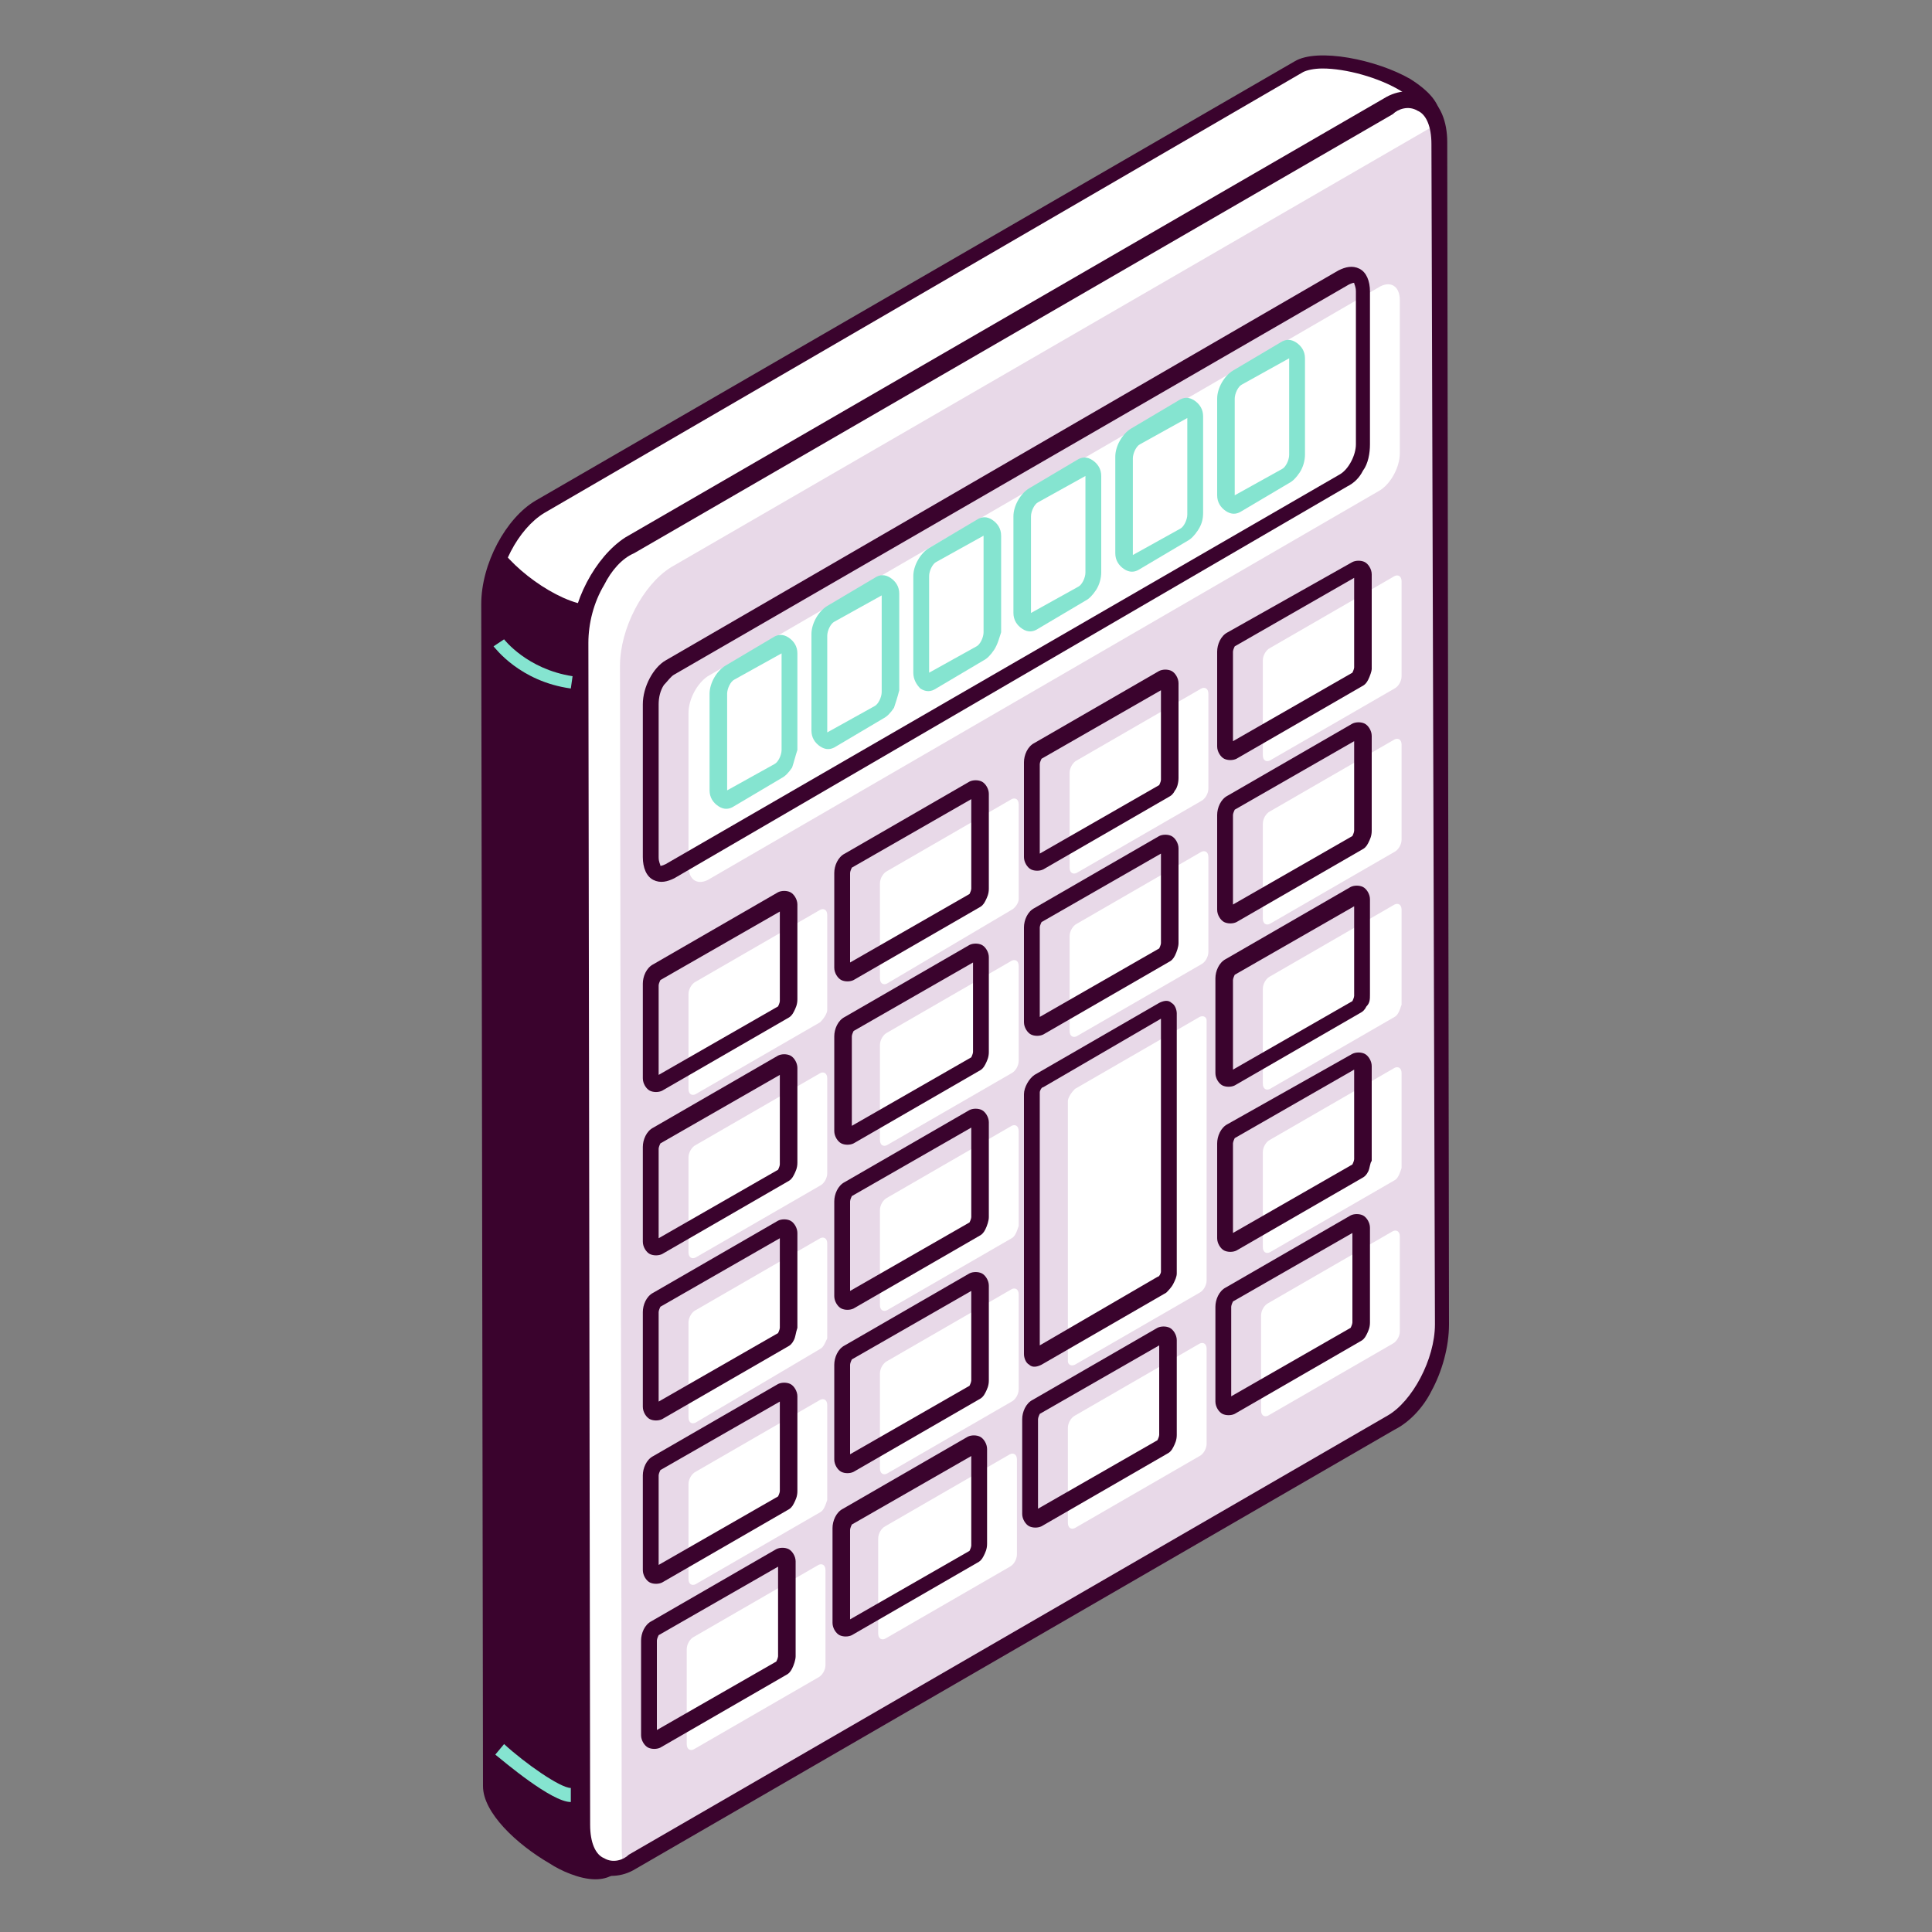 <?xml version="1.0" encoding="UTF-8"?>
<svg xmlns="http://www.w3.org/2000/svg" style="enable-background:new 0 0 110 110" xml:space="preserve" width="110" height="110">
  <rect width="100%" height="100%" fill="#808080" stroke="none"/>
  <style>
    .st1{display:inline}.st2{fill:#3a032d}.st3{fill:#fff}.st5{fill:#85e4d0}
  </style>
  <g id="Laag_2">
    <g id="XMLID_25_">
      <g id="XMLID_1543_">
        <g id="XMLID_38_">
          <g id="XMLID_17216_">
            <g id="XMLID_17173_">
              <g id="XMLID_40_">
                <path class="st3" d="m74.1 78.8-39.5 27.6c-1.6.9-6.6-2.6-6.6-4.7l-.1-67.3c0-2.1 1.3-4.6 2.9-5.6L74 3.8c1.6-.9 7.6.7 7.6 2.9L77 73.3c0 2.1-1.3 4.6-2.9 5.5z" id="XMLID_39_"></path>
                <path class="st2" d="M34.4 34.3c-1.2.7-4.2-1-5.7-2.8-.5.9-.7 2-.7 3l.1 67.3c0 2.1 5 5.6 6.6 4.7l39.5-27.6c1.6-.9 2.9-3.4 2.9-5.6L81 17.4 34.4 34.3z" id="XMLID_1547_"></path>
                <path class="st2" d="M33.9 107c-.9 0-2-.5-2.6-.9-1.9-1.1-3.8-2.9-3.8-4.4l-.1-67.3c0-2.3 1.4-4.9 3.1-5.9l43.2-25c1.3-.8 4.7-.1 6.6 1 1.1.7 1.7 1.4 1.7 2.2l-4.6 66.7c0 2.3-1.4 4.9-3.1 5.9l-39.5 27.5c-.2.1-.5.2-.9.2zM75.3 3.9c-.5 0-.9.1-1.1.2L31 29.2c-1.5.9-2.7 3.2-2.7 5.2l.1 67.3c0 1 1.5 2.6 3.3 3.7 1.1.7 2.2.9 2.6.7l39.5-27.6c1.5-.9 2.7-3.2 2.7-5.2l4.6-66.7c0-.4-.5-.9-1.3-1.4-1.3-.8-3.2-1.3-4.5-1.3z" id="XMLID_41_"></path>
              </g>
              <path class="st3" d="M79.2 81 36 106c-1.6.9-2.9-.1-2.9-2.2L33 36.6c0-2.1 1.3-4.6 2.9-5.6L79 6c1.6-1 2.9 0 2.9 2.2l.1 67.3c.1 2.1-1.2 4.6-2.8 5.5z" id="XMLID_7837_"></path>
              <path d="m35.3 37.9.1 67.3c0 .3 0 .6.1.9.1 0 .2-.1.3-.1L79 81c1.6-.9 2.9-3.4 2.9-5.6l-.1-67.3c0-.3 0-.6-.1-.9-.1 0-.2.1-.3.1l-43.2 25c-1.6 1-2.9 3.5-2.9 5.6z" style="fill:#e8d9e8" id="XMLID_7836_"></path>
              <path class="st2" d="M81.5 79.2c-.5 1-1.3 1.8-2.1 2.2l-43.2 25c-.8.5-1.7.5-2.4.2-.8-.5-1.2-1.5-1.2-2.7l-.1-67.3c0-2.3 1.4-4.9 3.1-6l43.2-25c.8-.5 1.7-.5 2.4-.2.8.5 1.2 1.5 1.2 2.7l.1 67.3c0 1.3-.4 2.7-1 3.8zM34.4 33.3c-.6 1-.9 2.2-.9 3.3l.1 67.3c0 1 .3 1.7.8 1.9.5.3 1.1.1 1.4-.2l43.2-25c1.4-.8 2.7-3.2 2.7-5.2l-.2-67.2c0-1-.3-1.7-.8-1.9-.5-.3-1.1-.1-1.4.2l-43.2 25c-.7.3-1.3 1-1.7 1.8z" id="XMLID_7833_"></path>
            </g>
            <g id="XMLID_17192_">
              <path class="st3" d="M78.6 27.9 40.3 50.1c-.6.3-1.1 0-1.1-.8v-8.7c0-.8.5-1.7 1.1-2.1l38.3-22.2c.6-.3 1.1 0 1.1.8v8.7c0 .8-.5 1.7-1.1 2.1z" id="XMLID_7832_"></path>
              <path class="st2" d="M77.6 26.8c-.2.4-.5.7-.9.9L38.4 50c-.4.2-.8.3-1.2.1-.4-.2-.6-.7-.6-1.3v-8.7c0-1 .6-2.1 1.3-2.5l38.3-22.2c.4-.2.8-.3 1.2-.1.4.2.6.7.6 1.3v8.7c0 .5-.1 1.1-.4 1.5zM37.8 39c-.2.3-.3.7-.3 1.1v8.7c0 .3.1.4.1.5 0 0 .1 0 .3-.1L76.3 27c.5-.3.9-1.1.9-1.7v-8.7c0-.3-.1-.4-.1-.5 0 0-.1 0-.3.1L38.4 38.4c-.2.1-.4.4-.6.6z" id="XMLID_7829_"></path>
            </g>
            <g id="XMLID_17193_">
              <g id="XMLID_17194_">
                <path class="st3" d="m46.7 58.2-7.1 4.1c-.2.1-.4 0-.4-.3v-5.4c0-.3.2-.6.4-.7l7.1-4.1c.2-.1.4 0 .4.3v5.4c0 .2-.2.5-.4.7z" id="XMLID_7828_"></path>
                <path class="st2" d="M45.2 57.6c-.1.2-.2.3-.4.4l-7.1 4.1c-.2.1-.5.1-.7 0-.2-.1-.4-.4-.4-.7V56c0-.4.2-.9.6-1.1l7.1-4.1c.2-.1.5-.1.7 0 .2.1.4.4.4.7v5.4c0 .3-.1.5-.2.7zm-.9-.3s.1-.2.1-.3v-5.1l-6.8 3.9s-.1.2-.1.3v5.1l6.8-3.9z" id="XMLID_7825_"></path>
              </g>
              <g id="XMLID_17195_">
                <path class="st3" d="M57.6 51.8 50.5 56c-.2.1-.4 0-.4-.3v-5.4c0-.3.2-.6.4-.7l7.1-4.1c.2-.1.4 0 .4.3v5.4c0 .2-.2.5-.4.6z" id="XMLID_7824_"></path>
                <path class="st2" d="M56.1 51.3c-.1.2-.2.3-.4.4l-7.1 4.1c-.2.1-.5.1-.7 0-.2-.1-.4-.4-.4-.7v-5.4c0-.4.2-.9.6-1.1l7.1-4.1c.2-.1.5-.1.7 0 .2.1.4.4.4.7v5.4c0 .3-.1.5-.2.7zm-.9-.4s.1-.2.1-.3v-5.1l-6.8 3.9s-.1.2-.1.3v5.1l6.8-3.9z" id="XMLID_7821_"></path>
              </g>
              <g id="XMLID_17197_">
                <path class="st3" d="m68.4 45.6-7.1 4.1c-.2.1-.4 0-.4-.3V44c0-.3.2-.6.4-.7l7.1-4.1c.2-.1.4 0 .4.3v5.4c0 .3-.2.6-.4.7z" id="XMLID_7820_"></path>
                <path class="st2" d="M66.9 45c-.1.2-.2.3-.4.4l-7.1 4.1c-.2.1-.5.1-.7 0-.2-.1-.4-.4-.4-.7v-5.4c0-.4.2-.9.6-1.1l7.1-4.1c.2-.1.5-.1.7 0 .2.1.4.4.4.7v5.4c0 .3-.1.6-.2.7zm-.9-.3s.1-.2.1-.3v-5.1l-6.8 3.9s-.1.2-.1.3v5.1l6.8-3.9z" id="XMLID_7817_"></path>
              </g>
              <g id="XMLID_17196_">
                <path class="st3" d="m79.4 39.2-7.1 4.1c-.2.1-.4 0-.4-.3v-5.4c0-.3.2-.6.4-.7l7.1-4.1c.2-.1.4 0 .4.3v5.4c0 .3-.2.6-.4.7z" id="XMLID_7816_"></path>
                <path class="st2" d="M77.9 38.7c-.1.2-.2.3-.4.4l-7.1 4.1c-.2.1-.5.1-.7 0-.2-.1-.4-.4-.4-.7v-5.4c0-.4.2-.9.6-1.1l7.1-4c.2-.1.5-.1.7 0 .2.1.4.4.4.7v5.4c0 .1-.1.4-.2.6zm-.9-.4s.1-.2.1-.3v-5.1l-6.8 3.9s-.1.2-.1.3v5.1l6.8-3.9z" id="XMLID_7813_"></path>
              </g>
            </g>
            <g id="XMLID_17199_">
              <g id="XMLID_17203_">
                <path class="st3" d="m46.7 67.5-7.1 4.1c-.2.1-.4 0-.4-.3v-5.4c0-.3.2-.6.4-.7l7.1-4.1c.2-.1.4 0 .4.3v5.4c0 .3-.2.6-.4.7z" id="XMLID_7812_"></path>
                <path class="st2" d="M45.2 66.9c-.1.2-.2.3-.4.4l-7.1 4.1c-.2.1-.5.1-.7 0-.2-.1-.4-.4-.4-.7v-5.4c0-.4.2-.9.6-1.1l7.1-4.1c.2-.1.5-.1.7 0 .2.1.4.4.4.7v5.4c0 .3-.1.5-.2.7zm-.9-.3s.1-.2.1-.3v-5.1l-6.8 3.9s-.1.2-.1.3v5.1l6.8-3.9z" id="XMLID_7809_"></path>
              </g>
              <g id="XMLID_17202_">
                <path class="st3" d="m57.6 61.1-7.1 4.1c-.2.1-.4 0-.4-.3v-5.4c0-.3.2-.6.4-.7l7.1-4.1c.2-.1.4 0 .4.3v5.4c0 .3-.2.6-.4.7z" id="XMLID_7808_"></path>
                <path class="st2" d="M56.1 60.6c-.1.2-.2.3-.4.4l-7.1 4.1c-.2.1-.5.1-.7 0-.2-.1-.4-.4-.4-.7V59c0-.4.2-.9.6-1.1l7.1-4.1c.2-.1.5-.1.7 0 .2.1.4.4.4.7v5.4c0 .3-.1.5-.2.7zm-.8-.4s.1-.2.1-.3v-5.1l-6.8 3.9s-.1.2-.1.3v5.1l6.8-3.9z" id="XMLID_7805_"></path>
              </g>
              <g id="XMLID_17201_">
                <path class="st3" d="M68.4 54.9 61.3 59c-.2.1-.4 0-.4-.3v-5.4c0-.3.2-.6.4-.7l7.1-4.1c.2-.1.4 0 .4.3v5.4c0 .3-.2.6-.4.7z" id="XMLID_7804_"></path>
                <path class="st2" d="M66.9 54.4c-.1.2-.2.3-.4.4l-7.1 4.1c-.2.1-.5.1-.7 0-.2-.1-.4-.4-.4-.7v-5.4c0-.4.2-.9.6-1.1l7.1-4.1c.2-.1.5-.1.7 0 .2.1.4.4.4.7v5.4c0 .2-.1.5-.2.7zM66 54s.1-.2.1-.3v-5.1l-6.8 3.9s-.1.2-.1.3v5.1L66 54z" id="XMLID_7801_"></path>
              </g>
              <g id="XMLID_17200_">
                <path class="st3" d="m79.4 48.5-7.1 4.1c-.2.1-.4 0-.4-.3v-5.4c0-.3.2-.6.4-.7l7.1-4.1c.2-.1.4 0 .4.3v5.4c0 .3-.2.6-.4.7z" id="XMLID_7800_"></path>
                <path class="st2" d="M77.9 48c-.1.2-.2.3-.4.4l-7.1 4.1c-.2.1-.5.1-.7 0-.2-.1-.4-.4-.4-.7v-5.4c0-.4.2-.9.6-1.1l7.1-4.1c.2-.1.5-.1.7 0 .2.1.4.4.4.7v5.4c0 .3-.1.5-.2.7zm-.9-.4s.1-.2.1-.3v-5.1l-6.8 3.9s-.1.2-.1.3v5.1l6.8-3.9z" id="XMLID_7797_"></path>
              </g>
            </g>
            <g id="XMLID_17204_">
              <g id="XMLID_17208_">
                <path class="st3" d="M46.7 76.8 39.6 81c-.2.1-.4 0-.4-.3v-5.4c0-.3.2-.6.4-.7l7.1-4.1c.2-.1.4 0 .4.3v5.4c-.1.2-.2.5-.4.6z" id="XMLID_7796_"></path>
                <path class="st2" d="M45.2 76.3c-.1.2-.2.3-.4.4l-7.1 4.1c-.2.1-.5.1-.7 0-.2-.1-.4-.4-.4-.7v-5.4c0-.4.2-.9.6-1.1l7.1-4.1c.2-.1.5-.1.7 0 .2.1.4.4.4.7v5.4c-.1.3-.1.5-.2.7zm-.9-.4s.1-.2.1-.3v-5.1l-6.8 3.9s-.1.2-.1.3v5.1l6.8-3.9z" id="XMLID_7793_"></path>
              </g>
              <g id="XMLID_17207_">
                <path class="st3" d="m57.6 70.5-7.1 4.1c-.2.1-.4 0-.4-.3v-5.4c0-.3.2-.6.4-.7l7.1-4.1c.2-.1.4 0 .4.3v5.4c-.1.3-.2.6-.4.7z" id="XMLID_7792_"></path>
                <path class="st2" d="M56.1 70c-.1.2-.2.3-.4.4l-7.1 4.1c-.2.1-.5.1-.7 0-.2-.1-.4-.4-.4-.7v-5.4c0-.4.2-.9.6-1.1l7.1-4.1c.2-.1.5-.1.7 0 .2.1.4.4.4.7v5.4c0 .2-.1.5-.2.7zm-.9-.4s.1-.2.1-.3v-5.1l-6.8 3.9s-.1.2-.1.3v5.1l6.8-3.9z" id="XMLID_7789_"></path>
              </g>
              <g id="XMLID_17206_">
                <path class="st3" d="m68.3 73.6-7.1 4.1c-.2.1-.4 0-.4-.2V62.7c0-.2.2-.5.4-.7l7.1-4.1c.2-.1.4 0 .4.2v14.8c0 .3-.2.6-.4.7z" id="XMLID_7788_"></path>
                <path class="st2" d="M66.8 73.1c-.1.2-.3.4-.4.5l-7.1 4.1c-.2.1-.5.2-.7 0-.2-.1-.3-.4-.3-.6V62.3c0-.4.3-.9.6-1.1l7.1-4.1c.2-.1.5-.2.7 0 .2.1.3.4.3.6v14.8c0 .2-.1.4-.2.6zm-.9-.4c.1 0 .2-.2.2-.3V58l-6.7 3.9c-.1 0-.2.2-.2.3v14.4l6.7-3.9z" id="XMLID_7785_"></path>
              </g>
              <g id="XMLID_17205_">
                <path class="st3" d="M79.4 57.9 72.3 62c-.2.1-.4 0-.4-.3v-5.4c0-.3.2-.6.4-.7l7.1-4.1c.2-.1.4 0 .4.3v5.4c-.1.3-.2.6-.4.7z" id="XMLID_7784_"></path>
                <path class="st2" d="M77.8 57.3c-.1.2-.2.3-.4.4l-7.1 4.1c-.2.1-.5.1-.7 0-.2-.1-.4-.4-.4-.7v-5.4c0-.4.2-.9.6-1.1l7.1-4.1c.2-.1.5-.1.7 0 .2.1.4.4.4.7v5.4c0 .3 0 .5-.2.7zM77 57s.1-.2.1-.3v-5.1l-6.8 3.9s-.1.2-.1.3v5.1L77 57z" id="XMLID_7781_"></path>
              </g>
            </g>
            <g id="XMLID_17214_">
              <g id="XMLID_17218_">
                <path class="st3" d="m46.7 86.1-7.1 4.1c-.2.1-.4 0-.4-.3v-5.4c0-.3.2-.6.4-.7l7.1-4.1c.2-.1.4 0 .4.3v5.4c-.1.3-.2.6-.4.7z" id="XMLID_7780_"></path>
                <path class="st2" d="M45.2 85.6c-.1.2-.2.3-.4.4l-7.1 4.1c-.2.1-.5.1-.7 0-.2-.1-.4-.4-.4-.7V84c0-.4.2-.9.6-1.1l7.1-4.1c.2-.1.5-.1.7 0 .2.1.4.4.4.7v5.4c0 .3-.1.5-.2.7zm-.9-.4s.1-.2.1-.3v-5.1l-6.8 3.9s-.1.2-.1.3v5.1l6.8-3.9z" id="XMLID_7777_"></path>
              </g>
              <g id="XMLID_17217_">
                <path class="st3" d="m57.6 79.8-7.1 4.1c-.2.1-.4 0-.4-.3v-5.4c0-.3.2-.6.4-.7l7.1-4.1c.2-.1.4 0 .4.3v5.4c0 .3-.2.6-.4.7z" id="XMLID_7776_"></path>
                <path class="st2" d="M56.1 79.3c-.1.2-.2.3-.4.4l-7.1 4.1c-.2.1-.5.1-.7 0-.2-.1-.4-.4-.4-.7v-5.4c0-.4.2-.9.6-1.1l7.1-4.1c.2-.1.5-.1.7 0 .2.1.4.4.4.7v5.4c0 .3-.1.5-.2.7zm-.9-.4s.1-.2.1-.3v-5.1l-6.8 3.9s-.1.2-.1.3v5.1l6.8-3.9z" id="XMLID_7773_"></path>
              </g>
              <g id="XMLID_17215_">
                <path class="st3" d="m79.4 67.2-7.1 4.1c-.2.1-.4 0-.4-.3v-5.4c0-.3.2-.6.4-.7l7.1-4.1c.2-.1.4 0 .4.3v5.4c-.1.3-.2.6-.4.7z" id="XMLID_7772_"></path>
                <path class="st2" d="M77.9 66.7c-.1.2-.2.3-.4.4l-7.1 4.1c-.2.1-.5.1-.7 0-.2-.1-.4-.4-.4-.7v-5.4c0-.4.2-.9.6-1.1l7.1-4c.2-.1.5-.1.7 0 .2.1.4.4.4.7v5.4c-.1.1-.1.4-.2.6zm-.9-.4s.1-.2.1-.3v-5.1l-6.8 3.9s-.1.2-.1.3v5.1l6.8-3.9z" id="XMLID_7769_"></path>
              </g>
            </g>
            <g id="XMLID_17209_">
              <g id="XMLID_17213_">
                <path class="st3" d="m46.6 95.5-7.1 4.1c-.2.1-.4 0-.4-.3v-5.4c0-.3.2-.6.4-.7l7.1-4.1c.2-.1.4 0 .4.3v5.4c0 .3-.2.6-.4.7z" id="XMLID_7768_"></path>
                <path class="st2" d="M45.1 95c-.1.2-.2.3-.4.4l-7.1 4.1c-.2.1-.5.1-.7 0-.2-.1-.4-.4-.4-.7v-5.4c0-.4.2-.9.6-1.1l7.1-4.1c.2-.1.5-.1.7 0 .2.1.4.4.4.7v5.4c0 .2-.1.5-.2.7zm-.9-.4s.1-.2.1-.3v-5.1l-6.8 3.9s-.1.2-.1.3v5.1l6.8-3.9z" id="XMLID_7765_"></path>
              </g>
              <g id="XMLID_17212_">
                <path class="st3" d="m57.5 89.2-7.1 4.1c-.2.1-.4 0-.4-.3v-5.4c0-.3.2-.6.4-.7l7.1-4.1c.2-.1.4 0 .4.3v5.4c0 .3-.2.6-.4.7z" id="XMLID_7764_"></path>
                <path class="st2" d="M56 88.6c-.1.2-.2.3-.4.4l-7.1 4.1c-.2.1-.5.1-.7 0-.2-.1-.4-.4-.4-.7V87c0-.4.2-.9.6-1.1l7.1-4.1c.2-.1.5-.1.7 0 .2.1.4.4.4.7v5.4c0 .3-.1.5-.2.7zm-.8-.3s.1-.2.1-.3v-5.1l-6.8 3.9s-.1.2-.1.3v5.1l6.8-3.9z" id="XMLID_7761_"></path>
              </g>
              <g id="XMLID_17211_">
                <path class="st3" d="M68.3 82.9 61.2 87c-.2.1-.4 0-.4-.3v-5.4c0-.3.2-.6.4-.7l7.1-4.1c.2-.1.4 0 .4.3v5.4c0 .3-.2.6-.4.7z" id="XMLID_7760_"></path>
                <path class="st2" d="M66.8 82.4c-.1.2-.2.3-.4.4l-7.1 4.1c-.2.1-.5.1-.7 0-.2-.1-.4-.4-.4-.7v-5.4c0-.4.2-.9.6-1.1l7.1-4.1c.2-.1.5-.1.7 0 .2.1.4.4.4.7v5.4c0 .3-.1.5-.2.7zm-.9-.4s.1-.2.1-.3v-5.1l-6.8 3.9s-.1.2-.1.3v5.1l6.8-3.9z" id="XMLID_7757_"></path>
              </g>
              <g id="XMLID_17210_">
                <path class="st3" d="m79.3 76.5-7.1 4.1c-.2.1-.4 0-.4-.3v-5.4c0-.3.2-.6.4-.7l7.1-4.1c.2-.1.4 0 .4.3v5.4c0 .3-.2.6-.4.7z" id="XMLID_7756_"></path>
                <path class="st2" d="M77.8 76c-.1.2-.2.3-.4.4l-7.1 4.1c-.2.1-.5.1-.7 0-.2-.1-.4-.4-.4-.7v-5.4c0-.4.2-.9.6-1.1l7.1-4.1c.2-.1.5-.1.7 0 .2.1.4.4.4.7v5.4c0 .3-.1.5-.2.7zm-.9-.4s.1-.2.1-.3v-5.1l-6.8 3.9s-.1.2-.1.3v5.1l6.8-3.9z" id="XMLID_7753_"></path>
              </g>
            </g>
            <g id="XMLID_17198_">
              <path class="st3" d="m44.3 43.9-2.7 1.6c-.4.2-.6 0-.6-.5v-5.5c0-.5.3-1 .6-1.2l2.7-1.6c.4-.2.6 0 .6.5v5.5c0 .4-.3 1-.6 1.2z" id="XMLID_7752_"></path>
              <path class="st5" d="M45.1 43.7c-.2.3-.4.5-.6.6l-2.7 1.6c-.3.2-.6.2-.9 0-.3-.2-.5-.5-.5-.9v-5.5c0-.6.4-1.3.9-1.6l2.7-1.6c.3-.2.6-.2.9 0 .3.2.5.5.5.9v5.5c-.1.3-.2.7-.3 1zM41.4 45l2.7-1.5c.2-.1.4-.5.4-.8v-5.5l-2.7 1.5c-.2.1-.4.5-.4.8V45z" id="XMLID_7749_"></path>
            </g>
            <g id="XMLID_17219_">
              <path class="st3" d="m50 40.5-2.7 1.6c-.4.2-.6 0-.6-.5v-5.5c0-.5.3-1 .6-1.2l2.7-1.6c.4-.2.6 0 .6.5v5.5c.1.5-.2 1-.6 1.2z" id="XMLID_7748_"></path>
              <path class="st5" d="M50.9 40.3c-.2.3-.4.5-.6.6l-2.7 1.6c-.3.2-.6.2-.9 0-.3-.2-.5-.5-.5-.9v-5.5c0-.6.4-1.3.9-1.6l2.7-1.6c.3-.2.6-.2.9 0 .3.2.5.5.5.9v5.5c-.1.4-.2.7-.3 1zm-3.8 1.4 2.7-1.5c.2-.1.4-.5.4-.8v-5.5l-2.7 1.5c-.2.1-.4.5-.4.8v5.5c0-.1 0 0 0 0z" id="XMLID_7745_"></path>
            </g>
            <g id="XMLID_17220_">
              <path class="st3" d="m55.8 37.2-2.7 1.6c-.4.2-.6 0-.6-.5v-5.5c0-.5.3-1 .6-1.2l2.7-1.6c.4-.2.6 0 .6.5V36c.1.4-.2 1-.6 1.2z" id="XMLID_7744_"></path>
              <path class="st5" d="M56.6 37c-.2.3-.4.5-.6.6l-2.7 1.6c-.3.2-.6.2-.9 0-.2-.2-.4-.5-.4-.9v-5.5c0-.6.4-1.3.9-1.6l2.7-1.6c.3-.2.6-.2.9 0 .3.2.5.5.5.9V36c-.1.3-.2.7-.4 1zm-1-.2c.2-.1.4-.5.4-.8v-5.5L53.3 32c-.2.1-.4.5-.4.8v5.5l2.7-1.5z" id="XMLID_7707_"></path>
            </g>
            <g id="XMLID_17222_">
              <path class="st3" d="m61.6 33.8-2.7 1.6c-.4.2-.6 0-.6-.5v-5.5c0-.5.3-1 .6-1.2l2.7-1.6c.4-.2.6 0 .6.5v5.5c.1.5-.2 1-.6 1.2z" id="XMLID_7704_"></path>
              <path class="st5" d="M62.4 33.6c-.2.3-.4.5-.6.6l-2.7 1.6c-.3.2-.6.2-.9 0-.3-.2-.5-.5-.5-.9v-5.5c0-.6.4-1.3.9-1.6l2.7-1.6c.3-.2.6-.2.9 0 .3.2.5.5.5.9v5.5c0 .3-.1.7-.3 1zm-1-.2c.2-.1.4-.5.4-.8v-5.5l-2.7 1.5c-.2.1-.4.5-.4.8v5.5l2.7-1.5z" id="XMLID_7694_"></path>
            </g>
            <g id="XMLID_17221_">
              <path class="st3" d="M67.4 30.5 64.7 32c-.4.2-.6 0-.6-.5V26c0-.5.3-1 .6-1.2l2.7-1.6c.4-.2.6 0 .6.5v5.5c0 .5-.2 1.1-.6 1.3z" id="XMLID_49_"></path>
              <path class="st5" d="M68.2 30.2c-.2.3-.4.5-.6.6l-2.7 1.6c-.3.2-.6.2-.9 0-.3-.2-.5-.5-.5-.9V26c0-.6.4-1.3.9-1.6l2.7-1.6c.3-.2.6-.2.9 0 .3.2.5.5.5.9v5.5c0 .4-.1.7-.3 1zm-1-.1c.2-.1.4-.5.4-.8v-5.5l-2.7 1.5c-.2.1-.4.5-.4.8v5.5l2.7-1.5z" id="XMLID_46_"></path>
            </g>
            <g id="XMLID_17226_">
              <path class="st3" d="m73.2 27.1-2.7 1.6c-.4.2-.6 0-.6-.5v-5.5c0-.5.3-1 .6-1.2l2.7-1.6c.4-.2.6 0 .6.5v5.5c0 .5-.3 1-.6 1.2z" id="XMLID_45_"></path>
              <path class="st5" d="M74 26.9c-.2.3-.4.5-.6.6l-2.7 1.6c-.3.2-.6.2-.9 0-.3-.2-.5-.5-.5-.9v-5.5c0-.6.4-1.3.9-1.6l2.7-1.6c.3-.2.6-.2.9 0 .3.2.5.5.5.9v5.5c0 .3-.1.7-.3 1zm-1-.2c.2-.1.4-.5.4-.8v-5.5l-2.7 1.5c-.2.1-.4.5-.4.8v5.5l2.7-1.5z" id="XMLID_42_"></path>
            </g>
          </g>
        </g>
        <g id="XMLID_1544_">
          <path id="XMLID_63_" class="st5" d="M32.5 102.6c-1.1 0-3.8-2.3-4.3-2.7l.5-.6c1.2 1.1 3.2 2.5 3.8 2.5v.8z"></path>
        </g>
        <g id="XMLID_1545_">
          <path id="XMLID_62_" class="st5" d="M32.5 39.2c-2.9-.4-4.3-2.3-4.4-2.4l.6-.4s1.3 1.7 3.9 2.1l-.1.7z"></path>
        </g>
      </g>
    </g>
  </g>
</svg>
